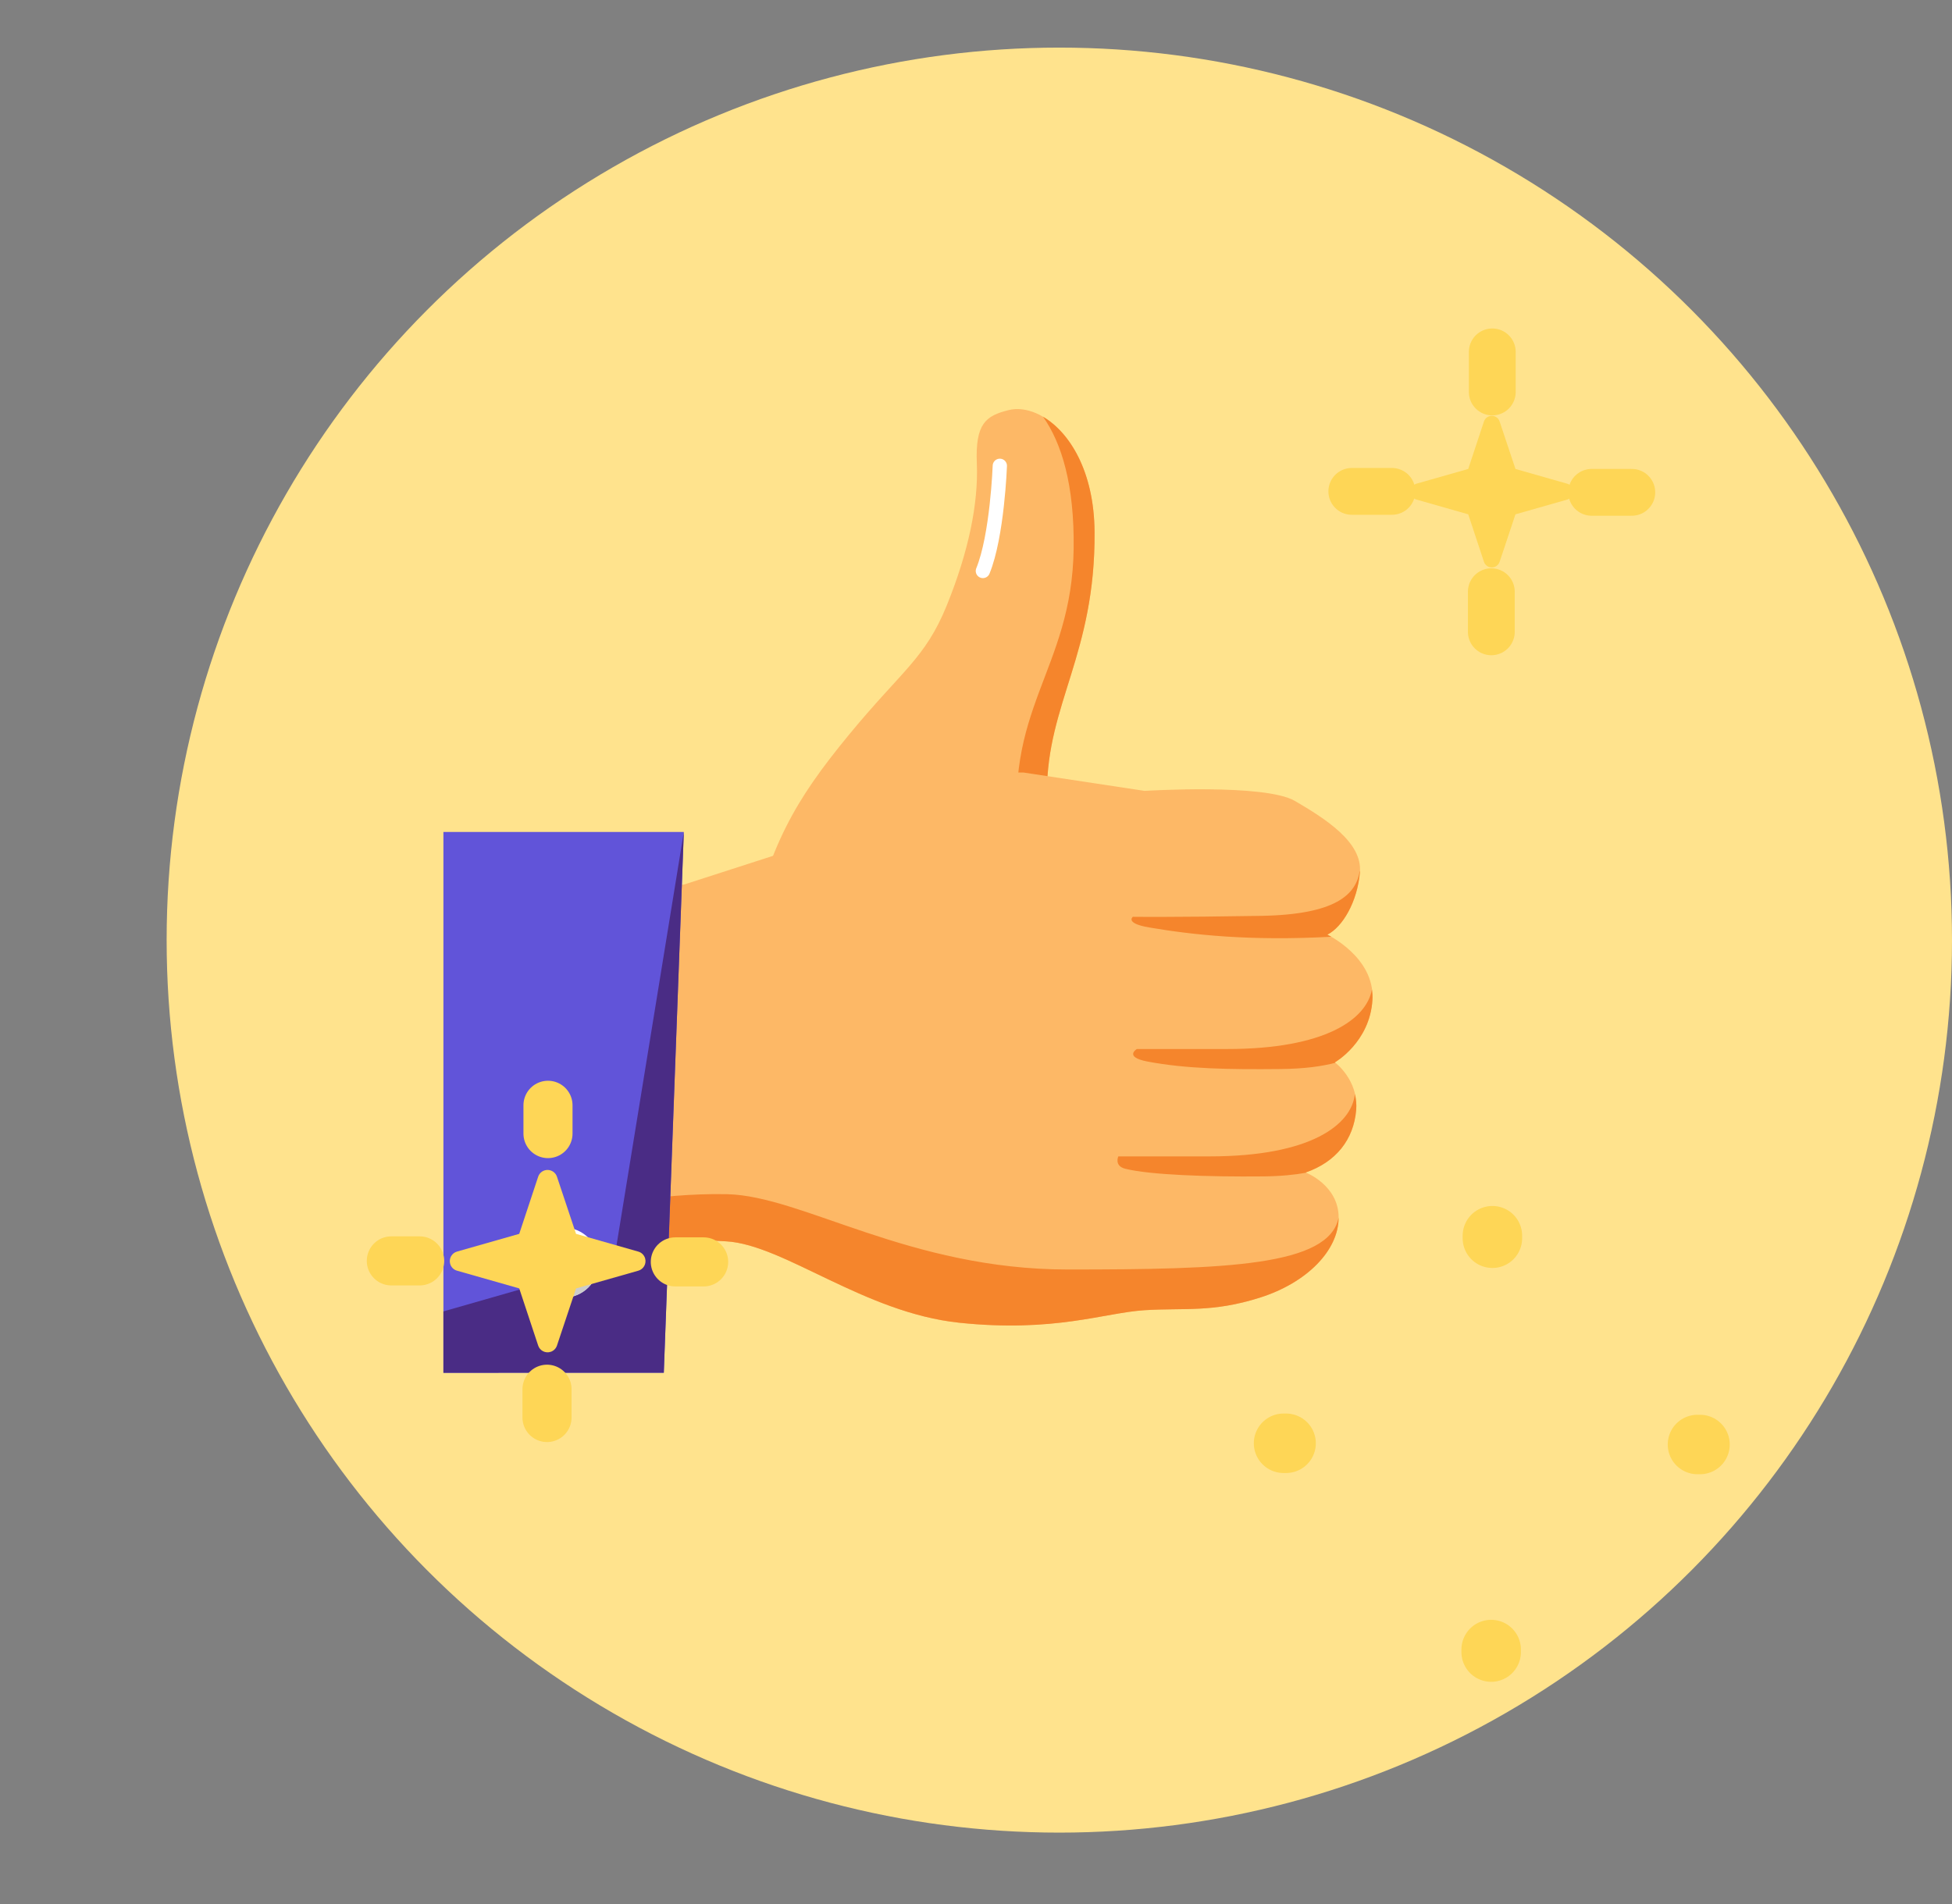 <svg width="82" height="80" viewBox="0 0 82 80" fill="none" xmlns="http://www.w3.org/2000/svg">
<rect x="0" y="0" width="82" height="80" fill="#808080" stroke="none"/>
<circle cx="44.5" cy="39.5" r="37.5" fill="#FFE38D"/>
<g clip-path="url(#clip0_2283_322801)">
<mask id="mask0_2283_322801" style="mask-type:luminance" maskUnits="userSpaceOnUse" x="0" y="0" width="80" height="80">
<path d="M80 0H0V80H80V0Z" fill="white"/>
</mask>
<g mask="url(#mask0_2283_322801)">
<mask id="mask1_2283_322801" style="mask-type:luminance" maskUnits="userSpaceOnUse" x="-10" y="-7" width="100" height="101">
<path d="M-10 -6.666H90V93.334H-10V-6.666Z" fill="white"/>
</mask>
<g mask="url(#mask1_2283_322801)">
<path d="M31.357 39.673C32.339 35.465 33.391 33.641 35.635 30.906C37.879 28.172 38.861 27.68 39.773 25.436C40.684 23.192 41.105 21.16 41.035 19.476C40.965 17.793 41.412 17.471 42.367 17.232C43.77 16.881 45.953 18.623 45.98 22.351C46.015 27.47 43.98 29.575 43.98 33.291C43.98 37.008 44.611 37.219 44.611 37.219L31.357 39.673Z" fill="#FDB866"/>
<path d="M43.817 17.51C44.601 18.622 45.136 20.38 45.102 23.043C45.037 28.202 42.057 29.775 42.843 35.56C42.962 36.437 43.22 37.03 43.567 37.41L44.612 37.218C44.612 37.218 43.981 37.007 43.981 33.291C43.981 29.574 46.016 27.47 45.981 22.351C45.963 19.783 44.921 18.159 43.817 17.51Z" fill="#F5852C"/>
<path d="M42.001 19.572C42.001 19.572 41.894 22.518 41.289 23.99" stroke="white" stroke-width="0.6" stroke-miterlimit="10" stroke-linecap="round"/>
<path d="M28.727 37.168L38.878 33.893L40.438 32.459L42.998 32.459L48.081 33.23C48.081 33.23 53.13 32.915 54.393 33.651C55.655 34.388 57.233 35.38 57.128 36.642C57.023 37.904 56.391 38.956 55.76 39.272C55.76 39.272 57.759 40.218 57.654 42.007C57.548 43.795 56.076 44.636 56.076 44.636C56.076 44.636 57.075 45.373 56.971 46.635C56.865 47.897 56.111 48.826 54.848 49.264C54.848 49.264 56.234 49.79 56.234 51.158C56.234 52.525 54.919 53.892 52.92 54.524C50.922 55.155 49.765 54.945 48.081 55.05C46.398 55.155 44.294 55.996 40.297 55.577C36.3 55.155 32.935 52.302 30.515 52.157C28.095 52.012 26.412 52.157 26.412 52.157L26.412 37.273L28.727 37.168Z" fill="#FDB866"/>
<path d="M48.081 55.05C49.764 54.945 50.922 55.156 52.92 54.524C54.919 53.893 56.233 52.526 56.233 51.159C55.831 53.192 51.518 53.34 44.855 53.34C38.194 53.34 33.705 50.247 30.55 50.176C29.044 50.143 27.559 50.301 26.412 50.476L26.412 52.157C26.412 52.157 28.095 52.012 30.515 52.157C32.934 52.302 36.3 55.156 40.297 55.576C44.295 55.997 46.398 55.156 48.081 55.05Z" fill="#F5852C"/>
<path d="M47.589 38.521C47.589 38.521 47.243 38.792 48.272 38.968C50.104 39.28 52.502 39.544 55.925 39.359C55.824 39.301 55.76 39.27 55.76 39.27C56.391 38.954 57.023 37.903 57.128 36.64C57.13 36.62 57.123 36.602 57.123 36.582C56.968 37.588 56.117 38.428 52.972 38.481C49.203 38.544 47.589 38.521 47.589 38.521Z" fill="#F5852C"/>
<path d="M57.654 42.007C57.663 41.855 57.652 41.711 57.633 41.572C57.408 42.819 55.686 44.076 51.553 44.076L47.757 44.076C47.757 44.076 47.197 44.409 48.203 44.602C49.824 44.913 51.679 44.939 53.799 44.917C54.807 44.907 55.544 44.801 56.097 44.653L56.076 44.636C56.076 44.636 57.549 43.795 57.654 42.007Z" fill="#F5852C"/>
<path d="M56.971 46.634C56.991 46.391 56.962 46.174 56.916 45.971C56.776 47.252 55.077 48.587 50.817 48.587L46.978 48.587C46.978 48.587 46.796 48.987 47.267 49.106C48.285 49.363 50.714 49.452 53.062 49.428C53.8 49.421 54.388 49.361 54.87 49.273C54.865 49.271 54.849 49.264 54.849 49.264C56.112 48.826 56.865 47.896 56.971 46.634Z" fill="#F5852C"/>
<path d="M18.627 34.957L28.725 34.957L27.885 57.678L18.627 57.679L18.627 34.957Z" fill="#6154D9"/>
<path d="M25.781 53.05L28.726 34.957L27.885 57.678L18.627 57.679L18.627 55.101L25.781 53.05Z" fill="#4A2C85"/>
<path d="M25.149 53.049C25.149 52.235 24.489 51.576 23.676 51.576C22.863 51.576 22.203 52.235 22.203 53.049C22.203 53.863 22.863 54.522 23.676 54.522C24.489 54.522 25.149 53.862 25.149 53.049Z" fill="white"/>
<path d="M24.839 52.156C24.85 52.226 24.862 52.295 24.862 52.368C24.862 53.181 24.203 53.839 23.389 53.839C22.914 53.839 22.496 53.611 22.227 53.263C22.33 53.974 22.936 54.524 23.677 54.524C24.491 54.524 25.15 53.864 25.15 53.051C25.15 52.712 25.031 52.405 24.839 52.156Z" fill="#CCCCCC"/>
</g>
<mask id="mask2_2283_322801" style="mask-type:luminance" maskUnits="userSpaceOnUse" x="10" y="31" width="26" height="44">
<path d="M10.859 31.4H35.139V74.6H10.859V31.4Z" fill="white"/>
</mask>
<g mask="url(#mask2_2283_322801)">
<path d="M16.439 52.978C16.439 52.978 17.064 52.978 17.629 52.978" stroke="#FED656" stroke-width="2.062" stroke-linecap="round"/>
<path d="M22.979 59.559C22.979 59.559 22.979 58.934 22.979 58.37" stroke="#FED656" stroke-width="2.062" stroke-linecap="round"/>
<path d="M29.559 53.02C29.559 53.02 28.934 53.02 28.369 53.02" stroke="#FED656" stroke-width="2.062" stroke-linecap="round"/>
<path d="M23.02 46.44C23.02 46.44 23.02 47.064 23.02 47.629" stroke="#FED656" stroke-width="2.062" stroke-linecap="round"/>
<path d="M23.022 49.157C22.835 49.148 22.665 49.264 22.607 49.442L21.812 51.842L19.197 52.587C18.976 52.65 18.848 52.881 18.911 53.103C18.95 53.241 19.058 53.35 19.197 53.389L21.812 54.134L22.607 56.534C22.679 56.753 22.914 56.871 23.133 56.799C23.258 56.758 23.355 56.66 23.397 56.536L24.199 54.135L26.815 53.39C27.036 53.327 27.164 53.096 27.101 52.874C27.061 52.736 26.953 52.627 26.815 52.588L24.199 51.842L23.397 49.442C23.343 49.279 23.194 49.166 23.022 49.157V49.157Z" fill="#FED656"/>
</g>
<mask id="mask3_2283_322801" style="mask-type:luminance" maskUnits="userSpaceOnUse" x="46" y="31" width="33" height="59">
<path d="M46.48 31.867H78.854V89.467H46.48V31.867Z" fill="white"/>
</mask>
<g mask="url(#mask3_2283_322801)">
<path d="M53.92 60.641C53.92 60.641 53.958 60.641 54.026 60.641" stroke="#FED656" stroke-width="2.499" stroke-linecap="round"/>
<path d="M62.641 69.414C62.641 69.414 62.641 69.376 62.641 69.308" stroke="#FED656" stroke-width="2.499" stroke-linecap="round"/>
<path d="M71.414 60.693C71.414 60.693 71.376 60.693 71.308 60.693" stroke="#FED656" stroke-width="2.499" stroke-linecap="round"/>
<path d="M62.693 51.92C62.693 51.92 62.693 51.958 62.693 52.026" stroke="#FED656" stroke-width="2.499" stroke-linecap="round"/>
</g>
<mask id="mask4_2283_322801" style="mask-type:luminance" maskUnits="userSpaceOnUse" x="50" y="-1" width="25" height="44">
<path d="M50.527 -0.934H74.807V42.266H50.527V-0.934Z" fill="white"/>
</mask>
<g mask="url(#mask4_2283_322801)">
<path d="M56.787 20.646C57.319 20.646 58.472 20.646 58.472 20.646" stroke="#FED656" stroke-width="1.967" stroke-linecap="round"/>
<path d="M62.648 26.547C62.648 26.015 62.648 24.862 62.648 24.862" stroke="#FED656" stroke-width="1.967" stroke-linecap="round"/>
<path d="M68.549 20.686C68.017 20.686 66.864 20.686 66.864 20.686" stroke="#FED656" stroke-width="1.967" stroke-linecap="round"/>
<path d="M62.688 14.785C62.688 15.317 62.688 16.47 62.688 16.47" stroke="#FED656" stroke-width="1.967" stroke-linecap="round"/>
<path d="M62.684 17.471C62.528 17.464 62.387 17.561 62.338 17.709L61.678 19.703L59.503 20.323C59.319 20.376 59.213 20.567 59.265 20.752C59.298 20.867 59.388 20.957 59.503 20.99L61.678 21.61L62.338 23.605C62.398 23.786 62.594 23.885 62.776 23.825C62.879 23.791 62.961 23.71 62.996 23.606L63.662 21.61L65.837 20.991C66.021 20.938 66.127 20.746 66.075 20.562C66.042 20.447 65.952 20.357 65.837 20.324L63.662 19.704L62.996 17.708C62.95 17.572 62.826 17.479 62.684 17.472V17.471Z" fill="#FED656"/>
</g>
</g>
</g>
<defs>
<clipPath id="clip0_2283_322801">
<rect width="80" height="80" fill="white"/>
</clipPath>
</defs>
</svg>
